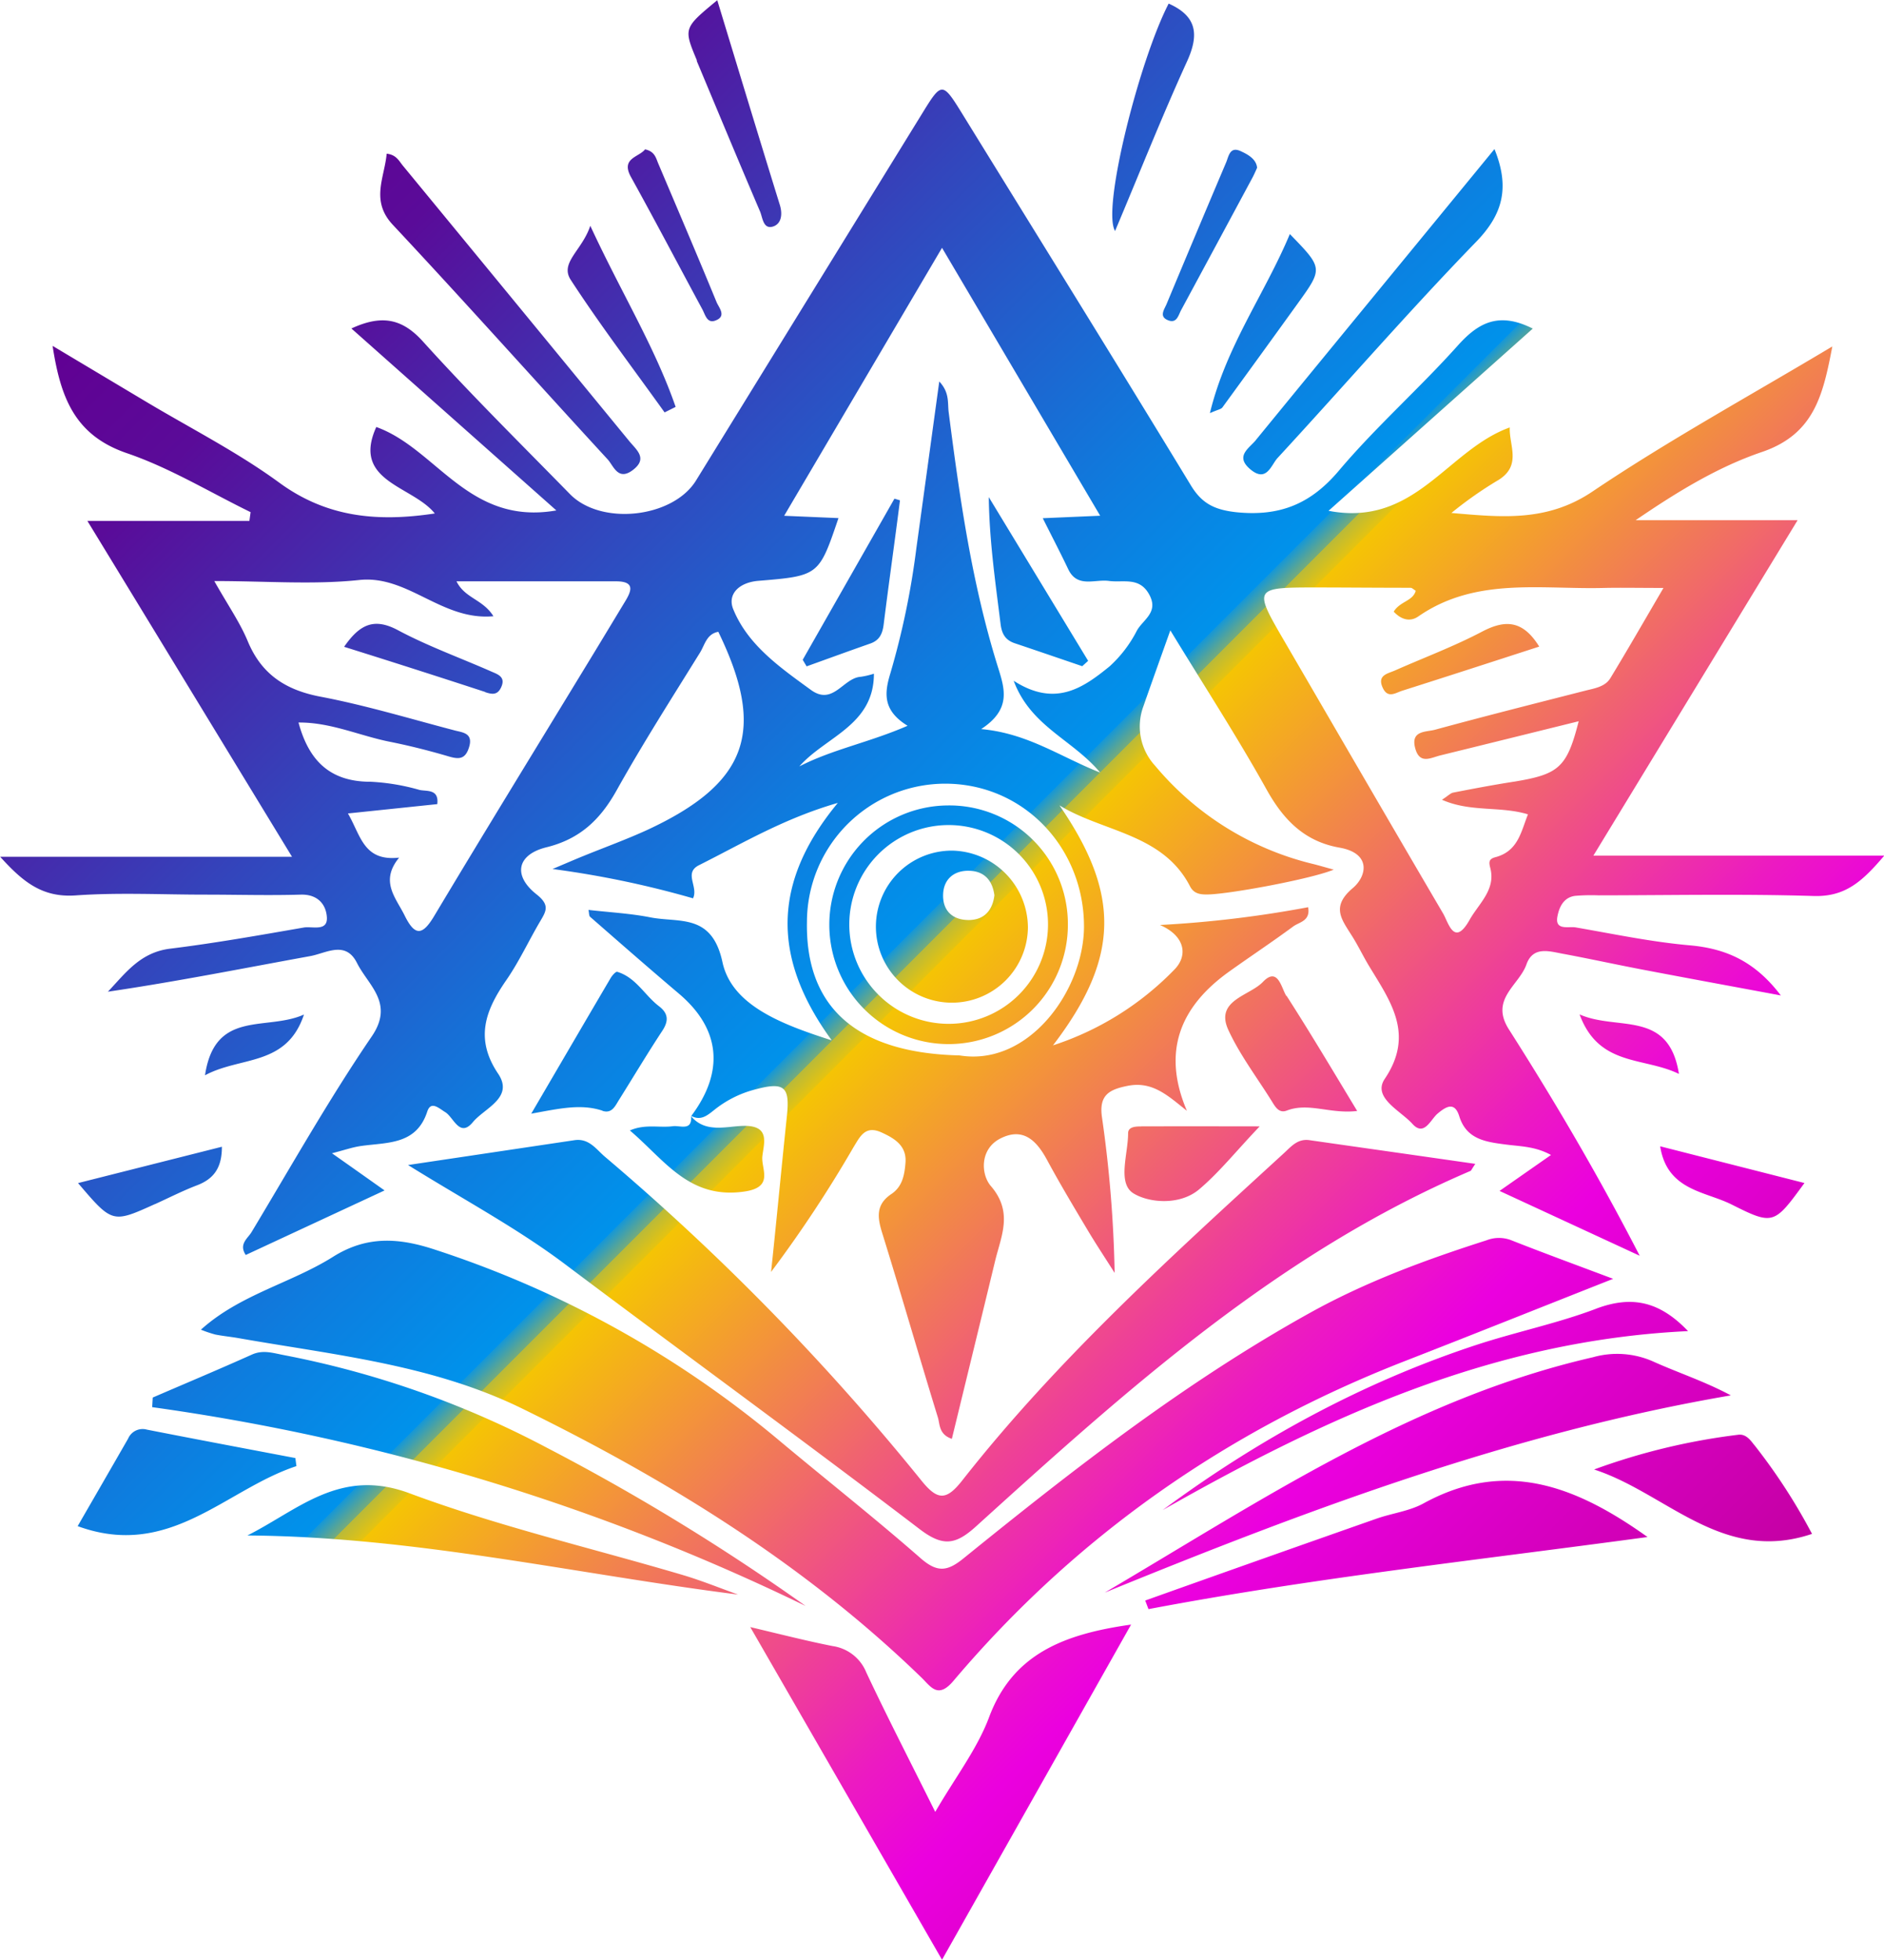 <svg xmlns="http://www.w3.org/2000/svg" xmlns:xlink="http://www.w3.org/1999/xlink" id="JECLAT_2K23" data-name="JECLAT 2K23" viewBox="0 0 341.31 354.92"><defs><style>.cls-1{fill:url(#linear-gradient)}</style><linearGradient id="linear-gradient" x1="1150.18" x2="1417.1" y1="479.89" y2="746.81" gradientUnits="userSpaceOnUse"><stop offset="0" stop-color="#610093"/><stop offset=".08" stop-color="#5a0b99"/><stop offset=".24" stop-color="#3345bc"/><stop offset=".41" stop-color="#0e7cde"/><stop offset=".49" stop-color="#0092eb"/><stop offset=".49" stop-color="#1597d7"/><stop offset=".5" stop-color="#74ab7c"/><stop offset=".5" stop-color="#b9ba39"/><stop offset=".51" stop-color="#e5c310"/><stop offset=".51" stop-color="#f5c700"/><stop offset=".51" stop-color="#f5c404"/><stop offset=".66" stop-color="#f05c78"/><stop offset=".76" stop-color="#ec1ac2"/><stop offset=".81" stop-color="#eb00df"/><stop offset="1" stop-color="#c400a3"/></linearGradient></defs><path id="Logo" d="M1237.59,647.59c6.05-8.07,5.24-15.78-2.25-22.12-5.41-4.58-10.74-9.25-16.08-13.91-.24-.2-.18-.71-.31-1.26,3.81.44,7.6.63,11.27,1.36,5.25,1,11.09-.76,13,8.09,1.67,7.76,10.54,11.23,19.8,14.17-10.94-15-10.74-28.68,1.1-43-9.71,2.79-17.29,7.34-25.15,11.28-2.82,1.41-.07,3.89-1.08,6a174.43,174.43,0,0,0-25.45-5.31c2.77-1.17,4.19-1.79,5.63-2.37,3.86-1.57,7.81-3,11.58-4.73,18.19-8.46,21.55-17.91,12.82-35.86-2.12.39-2.44,2.35-3.29,3.73-5.14,8.29-10.4,16.52-15.14,25-2.92,5.22-6.57,8.79-12.72,10.3-5.22,1.29-6.15,5-1.87,8.45,2.58,2,1.84,3.1.72,5-2.08,3.53-3.8,7.28-6.13,10.64-3.76,5.44-5.71,10.55-1.49,16.86,3,4.39-2.44,6.27-4.54,8.82-2.4,2.9-3.47-.86-5-1.8-1.21-.75-2.61-2.11-3.27-.1-2,6.11-7.33,5.53-12.12,6.24-1.5.23-2.95.74-5.14,1.3,3.26,2.29,5.94,4.19,9.53,6.73l-25.15,11.69c-1.32-2,.39-3,1.08-4.19,7.14-11.86,13.94-23.94,21.74-35.38,4.14-6.06-.6-9.2-2.67-13.32s-5.59-1.76-8.45-1.24c-12.14,2.21-24.25,4.62-36.67,6.45,3.19-3.37,5.84-7.11,11.25-7.79,8.11-1,16.17-2.43,24.22-3.83,1.51-.27,4.34.78,4.2-1.83-.13-2.27-1.58-4.22-4.74-4.13-5.79.17-11.59,0-17.39,0-7.79,0-15.62-.41-23.37.14-6,.42-9.51-2.37-13.69-7h52.87c-12.46-20.44-24.36-40-37.06-60.81h29.34l.22-1.6c-7.43-3.62-14.58-8-22.36-10.66-9.5-3.23-12.07-10.08-13.51-19.45l16.75,10c8.15,4.88,16.73,9.22,24.34,14.79,8.54,6.23,17.65,7.15,28.15,5.56-4.07-5.06-15.1-5.74-10.6-15.66,10.94,3.92,16.68,17.9,32.62,15.11L1176,505c5.51-2.55,9.22-1.81,13,2.4,8.55,9.46,17.65,18.46,26.59,27.59,5.65,5.78,18.66,4.33,22.85-2.47l40.84-66.26c3.73-6.06,3.74-6.05,7.62.24,13.72,22.24,27.52,44.45,41.1,66.78,2,3.36,4.27,4.56,8.36,5,7.91.79,13.48-1.54,18.55-7.55,6.69-7.92,14.58-14.88,21.52-22.63,3.74-4.18,7.45-6.17,13.59-3.08l-37,33c15.7,3,21.45-11,32.83-15.1-.13,3.27,2.18,6.85-2,9.49a70,70,0,0,0-8.57,6c9,.77,17.3,1.69,25.57-3.89,13.71-9.23,28.32-17.23,43.44-26.27-1.69,8.82-3.28,15.89-12.76,19.12-8,2.72-15.35,7.21-22.87,12.35H1438L1401,600.47h52.7c-3.92,4.6-7,7.48-12.78,7.31-13-.4-26-.13-39-.12a34.39,34.39,0,0,0-4.19.09c-2.17.26-2.93,2.11-3.24,3.71-.52,2.62,2,1.8,3.27,2,6.88,1.19,13.75,2.64,20.68,3.25,6.59.58,11.84,2.91,16.52,9.08-8.87-1.65-16.86-3.12-24.84-4.64-4.9-.93-9.76-2-14.66-2.91-2.49-.46-5.4-1.41-6.59,1.94-1.35,3.81-6.67,6.28-3.18,11.75,8.38,13.15,16.28,26.59,23.7,41L1384,661.19l9.32-6.51c-2.85-1.57-5.56-1.55-8.16-1.89-3.59-.47-7.13-.9-8.44-5.08-.8-2.59-2.2-2-3.93-.53-1.28,1.05-2.43,4.25-4.58,1.86s-7.3-4.75-5-8.15c5.46-8.11,1-14.07-2.89-20.5-1.1-1.83-2-3.76-3.18-5.58-1.81-2.89-3.65-5.14.27-8.46,2.6-2.2,3.36-6.32-2.4-7.33-6.38-1.12-10.17-5.07-13.21-10.52-5.27-9.46-11.19-18.59-17.44-28.83-1.9,5.34-3.4,9.5-4.85,13.67a10.51,10.51,0,0,0,2.11,10.87A53.69,53.69,0,0,0,1350.3,602c1.12.28,2.23.62,3.66,1-4.07,1.72-19.66,4.59-23.13,4.5-1.34,0-2.29-.29-2.91-1.49-4.94-9.55-15.73-9.8-23.64-14.64,11,16,11,27.54-1.18,43.46a53.84,53.84,0,0,0,22-13.73c2.46-2.49,2-6.06-2.61-8.07a203.7,203.7,0,0,0,26.83-3.22c.47,2.51-1.61,2.68-2.69,3.48-3.81,2.81-7.77,5.43-11.63,8.19-8.94,6.4-12.18,14.55-7.64,25.2-3.39-2.69-6.2-5.42-10.73-4.52-3.33.66-5.25,1.66-4.65,5.72a225.67,225.67,0,0,1,2.29,28.16c-1.63-2.58-3.32-5.12-4.88-7.73-2.5-4.19-5-8.36-7.32-12.65-1.86-3.46-4.27-6.07-8.43-4-3.86,1.91-3.6,6.55-1.8,8.64,4.07,4.72,1.89,9,.79,13.52-2.58,10.68-5.19,21.34-7.85,32.27-2.37-.8-2.15-2.63-2.53-3.87-3.42-11.11-6.63-22.28-10.08-33.38-.89-2.84-1.2-5.19,1.67-7.1,2-1.34,2.37-3.5,2.54-5.66.24-3.09-2-4.42-4.41-5.51-2.92-1.29-3.84.82-5,2.69a228.43,228.43,0,0,1-14.94,22.6c1-9.42,1.88-18.85,2.87-28.27.56-5.28-.46-6.21-5.82-4.76a19.64,19.64,0,0,0-7.39,3.73c-1.26,1-2.44,2-4.2,1Zm74.06-108.68L1283,490.39l-28.6,48.53,9.84.42c-3.53,10.38-3.52,10.46-14.5,11.36-3.56.29-5.67,2.46-4.56,5.15,2.65,6.5,8.51,10.56,14.1,14.63,4,2.88,5.82-2.21,9-2.4a14.89,14.89,0,0,0,2.38-.56c0,9.38-8.77,11.39-13.51,16.79,6-3.09,12.71-4.35,19.61-7.36-4.45-2.74-4.25-5.81-3.13-9.46a144,144,0,0,0,4.72-22.69c1.37-9.89,2.72-19.79,4.15-30.2,1.89,2,1.49,3.85,1.7,5.53,2,15.54,4.19,31,8.89,46.07,1.25,4,2.55,7.72-3,11.35,8.46.77,14.27,5,21.56,7.88-5-6-12.57-8.32-15.67-16.63,7.57,4.88,12.64,1.24,17.39-2.62a22.75,22.75,0,0,0,4.94-6.48c1.12-2,4-3.29,2.22-6.53s-4.69-2.1-7.29-2.45-5.73,1.33-7.38-2.13c-1.4-2.94-2.91-5.84-4.61-9.23Zm-109.92,18.2c-9.38.86-15.45-7.5-24.3-6.56-8.31.88-16.81.19-26.27.19,2.53,4.47,4.67,7.54,6.06,10.89,2.47,5.94,6.77,8.84,13.22,10.06,8.2,1.56,16.23,4,24.3,6.11,1.35.36,3.32.45,2.61,2.92s-2,2.31-4,1.7c-3.42-1-6.91-1.88-10.42-2.58-5.46-1.09-10.68-3.53-16.51-3.48,1.87,6.94,5.73,10.75,13.11,10.73a39,39,0,0,1,8.82,1.48c1.29.29,3.54-.22,3.21,2.57l-16.19,1.69c2.35,4,2.81,8.72,9.28,8-3.54,4.3-.6,7.24,1,10.49,1.84,3.71,3.19,3.69,5.34.1,9.31-15.55,18.81-31,28.24-46.49,2.13-3.49,4.24-7,6.36-10.5,1.22-2,1.77-3.65-1.7-3.64-9.47,0-18.94,0-28.85,0C1196.57,553.89,1199.78,554,1201.73,557.11Zm167.09-4.61c-.35-.2-.64-.53-.94-.54-5.59,0-11.18-.05-16.77-.06-11.76,0-11.76,0-5.93,10,9.51,16.33,19,32.69,28.57,49,1,1.67,2,6.19,4.81,1.23,1.64-2.94,4.79-5.47,3.77-9.4-.29-1.11-.29-1.68,1-2,4.05-1.11,4.57-4.62,5.82-7.74-5.09-1.54-10.36-.34-15.58-2.64,1.12-.72,1.54-1.2,2.05-1.3,3.71-.72,7.43-1.43,11.16-2,8-1.33,9.44-2.58,11.56-10.92-8.5,2.1-16.76,4.15-25,6.17-1.8.43-3.85,1.76-4.64-1.38s2-2.82,3.6-3.25c9-2.45,18.08-4.74,27.13-7.05,1.74-.45,3.68-.69,4.66-2.31,3.09-5.08,6.05-10.24,9.61-16.32-4.52,0-7.68-.07-10.82,0-11.42.29-23.25-2-33.58,5.15-1.59,1.11-3.21.5-4.47-.86C1366,554.38,1368.29,554.39,1368.82,552.5Zm-82.64,84.15c12.59,2.05,22.51-11.87,22.54-23.33,0-14-10.49-25.42-24.32-25.87a25.06,25.06,0,0,0-25.87,24.9C1258.2,628,1267.58,636.22,1286.18,636.65Zm100,33.49a6.19,6.19,0,0,0-4.56,0c-11,3.52-21.76,7.48-31.87,13.08-22.63,12.55-42.84,28.31-62.75,44.43-3,2.46-4.82,2.73-7.89.05-8.44-7.39-17.28-14.34-25.89-21.55a187.51,187.51,0,0,0-62-34.3c-6.55-2.17-12.38-2.61-18.56,1.28-7.58,4.77-16.85,6.81-23.92,13.19a22.23,22.23,0,0,0,2.61.88c1.37.27,2.76.4,4.14.64,17.41,3.07,35.08,4.78,51.33,12.71,26.56,13,51.31,28.28,72.43,48.75,1.72,1.66,3,4,5.87.56,22.09-26.08,49.45-45.28,81.77-57.87,12.14-4.73,24.24-9.57,37.69-14.88C1397.64,674.5,1391.87,672.39,1386.17,670.14ZM1349.58,652c-2.13-.31-3.29,1.11-4.57,2.29-20.48,18.75-41.09,37.4-58.24,59.2-3,3.86-4.58,3.83-7.63,0A436.17,436.17,0,0,0,1221.93,655c-1.59-1.35-2.87-3.38-5.51-3l-30.16,4.5c10.39,6.45,20,11.58,28.63,18.1,21.3,16,42.88,31.69,64.07,47.85,4.25,3.24,6.54,2.82,10.25-.55,27.31-24.73,54.68-49.43,89.52-64.33.15-.06.21-.3.88-1.28C1369.27,654.8,1359.43,653.41,1349.58,652ZM1283,800.43l34.25-60.7c-12.12,1.71-21.42,5.28-25.72,16.76-2.15,5.76-6.11,10.88-9.76,17.16-4.6-9.25-8.69-17.17-12.48-25.23a7.77,7.77,0,0,0-6.11-4.8c-4.46-.88-8.87-2-14.92-3.44ZM1139.91,700.35a395.59,395.59,0,0,1,118.37,36,396.43,396.43,0,0,0-47-28.72,170.29,170.29,0,0,0-47.53-16.71c-2-.38-3.79-1-5.82-.07-5.93,2.66-11.94,5.18-17.92,7.76Zm286-2.13c-4.83-2.58-9.57-4.1-14.06-6.13a16.09,16.09,0,0,0-10.92-.78c-32.89,7.55-60.18,26-88.46,42.63C1349.24,718.93,1386.29,705,1425.89,698.22ZM1320.4,736.93c29.76-5.64,59.9-8.92,90.41-13.06-13-9.28-25.8-14.21-40.62-6.07-2.55,1.39-5.68,1.76-8.49,2.75q-21,7.37-41.89,14.82Zm-84.3-6.16c-16.55-4.9-33.48-8.83-49.59-14.83-12.58-4.68-20.1,3-29.35,7.65,30.19.2,59.3,6.95,88.89,10.7C1242.74,733.11,1239.47,731.77,1236.1,730.77Zm-52.6-244.55c13.11,14,25.91,28.35,38.92,42.48,1.08,1.18,1.88,4,4.6,1.91s.61-3.63-.69-5.22q-20.47-24.94-41-49.87c-.7-.85-1.2-2-2.94-2.17C1182,477.71,1179.42,481.86,1183.5,486.22Zm156.35,39c-1.22,1.49-3.79,2.88-1.06,5.23,3,2.58,3.82-.72,5-2,12-13,23.52-26.3,35.83-39,4.92-5,6.33-9.86,3.46-16.94C1368.34,490.49,1354.07,507.83,1339.85,525.21Zm-174,184.35c-9-1.71-17.94-3.39-26.9-5.15a2.86,2.86,0,0,0-3.4,1.63c-3.06,5.33-6.14,10.65-9.14,15.85,16.68,6.1,26.76-6.64,39.63-10.87Zm264.26-2.4c-.7-.93-1.53-2-2.87-1.82a116.8,116.8,0,0,0-26.11,6.29c13.1,4.24,23.2,17.16,39.48,11.66A105.26,105.26,0,0,0,1430.12,707.16Zm-28.65-24.63c-7,2.65-14.5,4.19-21.66,6.54-20.66,6.8-39.43,17.06-56.83,29.91,29.38-16.69,59.69-30.74,95.18-32.41C1412.91,681.08,1407.84,680.13,1401.47,682.53Zm-180-35.86c1.8.6,2.38-1,3.09-2.09,2.59-4.13,5.09-8.32,7.77-12.39,1.19-1.8,1.11-3.16-.61-4.47-2.61-2-4.15-5.19-7.55-6.22-.26-.08-.92.66-1.19,1.12-4.62,7.85-9.21,15.72-14.39,24.57C1213.68,646.28,1217.59,645.36,1221.51,646.67Zm123.91-20.81c-.89-1.39-1.51-5.39-4.25-2.52-2.44,2.54-8.74,3.3-6.24,8.71,2.09,4.53,5.21,8.62,7.87,12.9.62,1,1.29,2.22,2.7,1.68,4-1.53,7.84.66,12.76.07C1353.75,639.33,1349.7,632.52,1345.42,625.86Zm-26.36,23.64c-1,0-2.31.08-2.3,1.25,0,3.78-2,9.07,1,10.89,2.83,1.72,8.36,2.19,11.84-.72,3.68-3.1,6.7-6.93,11-11.43C1332.46,649.49,1325.76,649.48,1319.06,649.5Zm-80.46-193c3.81,9.1,7.59,18.2,11.47,27.27.48,1.11.56,3.27,2.31,2.77,1.55-.45,1.83-2.19,1.28-3.95-3.76-12.13-7.44-24.28-11.33-37.05C1236.16,450.61,1236.15,450.61,1238.6,456.47Zm75.77,30.9c4.45-10.53,8.47-20.7,13-30.63,2.24-4.85,2-8.28-3.26-10.62C1318.76,456.37,1311.87,483.55,1314.37,487.37Zm-76.78,160.21c.23,2.81-2,1.67-3.31,1.85-2.4.33-5-.45-7.78.77,6.37,5.42,10.75,12.52,20.76,11.06,5.43-.79,3-4.06,3.24-6.36s1.53-5.64-3.43-5.53c-3.19.08-6.87,1.36-9.51-1.77ZM1215.74,496.2c5.35,8.22,11.31,16.05,17,24l2-1c-3.76-10.86-9.88-20.74-15.46-32.8C1217.77,490.92,1213.71,493.08,1215.74,496.2Zm118,23.17q6.87-9.42,13.68-18.87c4.62-6.41,4.61-6.41-1.41-12.6-4.5,10.78-11.54,20.27-14.48,32.43C1333,519.68,1333.52,519.62,1333.71,519.37Zm-193.29,144.2c2.51-1.14,5-2.41,7.54-3.38,3.13-1.18,4.56-3.24,4.55-7l-26.06,6.58C1132.7,667.06,1132.7,667.06,1140.42,663.57Zm285.56.06c7.63,3.85,7.75,3.62,13.23-3.87l-26.14-6.65C1414.36,661.12,1421.24,661.24,1426,663.63ZM1226.65,477.57c4.4,7.94,8.63,16,12.95,24,.52,1,.85,2.54,2.32,2,2.13-.77.65-2.33.22-3.38-3.44-8.37-7-16.69-10.52-25-.44-1-.61-2.25-2.42-2.63C1228.1,474,1224.74,474.13,1226.65,477.57Zm110.45-4.69c-2-.92-2.17,1-2.65,2.09q-5.42,12.78-10.76,25.58c-.41,1-1.42,2.26.21,2.94s1.9-.86,2.41-1.81q6.48-12,12.93-24c.27-.51.49-1,.84-1.79C1339.92,474.32,1338.45,473.5,1337.1,472.88ZM1416.5,640c-1.86-11.72-11.12-7.72-18-10.78C1402,638.73,1410.11,636.88,1416.5,640Zm-249.1-10.75c-6.8,3.05-16.13-1-17.92,11C1155.91,636.77,1164.25,638.7,1167.4,629.27Zm142.07-64.06-18-29.65c.1,7.91,1.2,15.44,2.14,23,.22,1.74.84,2.88,2.55,3.46,4.08,1.37,8.16,2.77,12.24,4.16Zm-51,1c3.84-1.38,7.67-2.78,11.53-4.13,1.76-.62,2.24-1.89,2.44-3.56.93-7.47,2-14.92,2.94-22.38l-1-.3L1257.76,565Zm-58.24,4.67c1.29.43,2.24.55,2.9-.88.88-1.92-.64-2.35-1.86-2.89-5.62-2.47-11.44-4.57-16.82-7.44-4.32-2.31-6.93-1.1-9.77,3C1183.43,565.39,1191.86,568.09,1200.27,570.84Zm180.57-10.94c-5.06,2.66-10.47,4.68-15.71,7-1.35.6-3.31.85-2.25,3.15.92,2,2.31.92,3.51.54,8.09-2.57,16.17-5.19,24.84-8C1388.24,557.85,1385.07,557.68,1380.84,559.9Zm-75,52.87a21.61,21.61,0,1,1-21.87-21.41A21.48,21.48,0,0,1,1305.8,612.77Zm-3.6.14a18,18,0,1,0-17.89,18A18,18,0,0,0,1302.2,612.91Zm-3.64.56a13.77,13.77,0,1,1-13.76-13.93A14,14,0,0,1,1298.56,613.47Zm-6.07-5.82c-.33-2.64-1.77-4.38-4.55-4.46s-4.61,1.53-4.74,4.18c-.15,3,1.67,4.78,4.74,4.74C1290.72,612.07,1292.16,610.3,1292.49,607.65Z" class="cls-1" transform="translate(-1112.34 -445.51)"/></svg>
